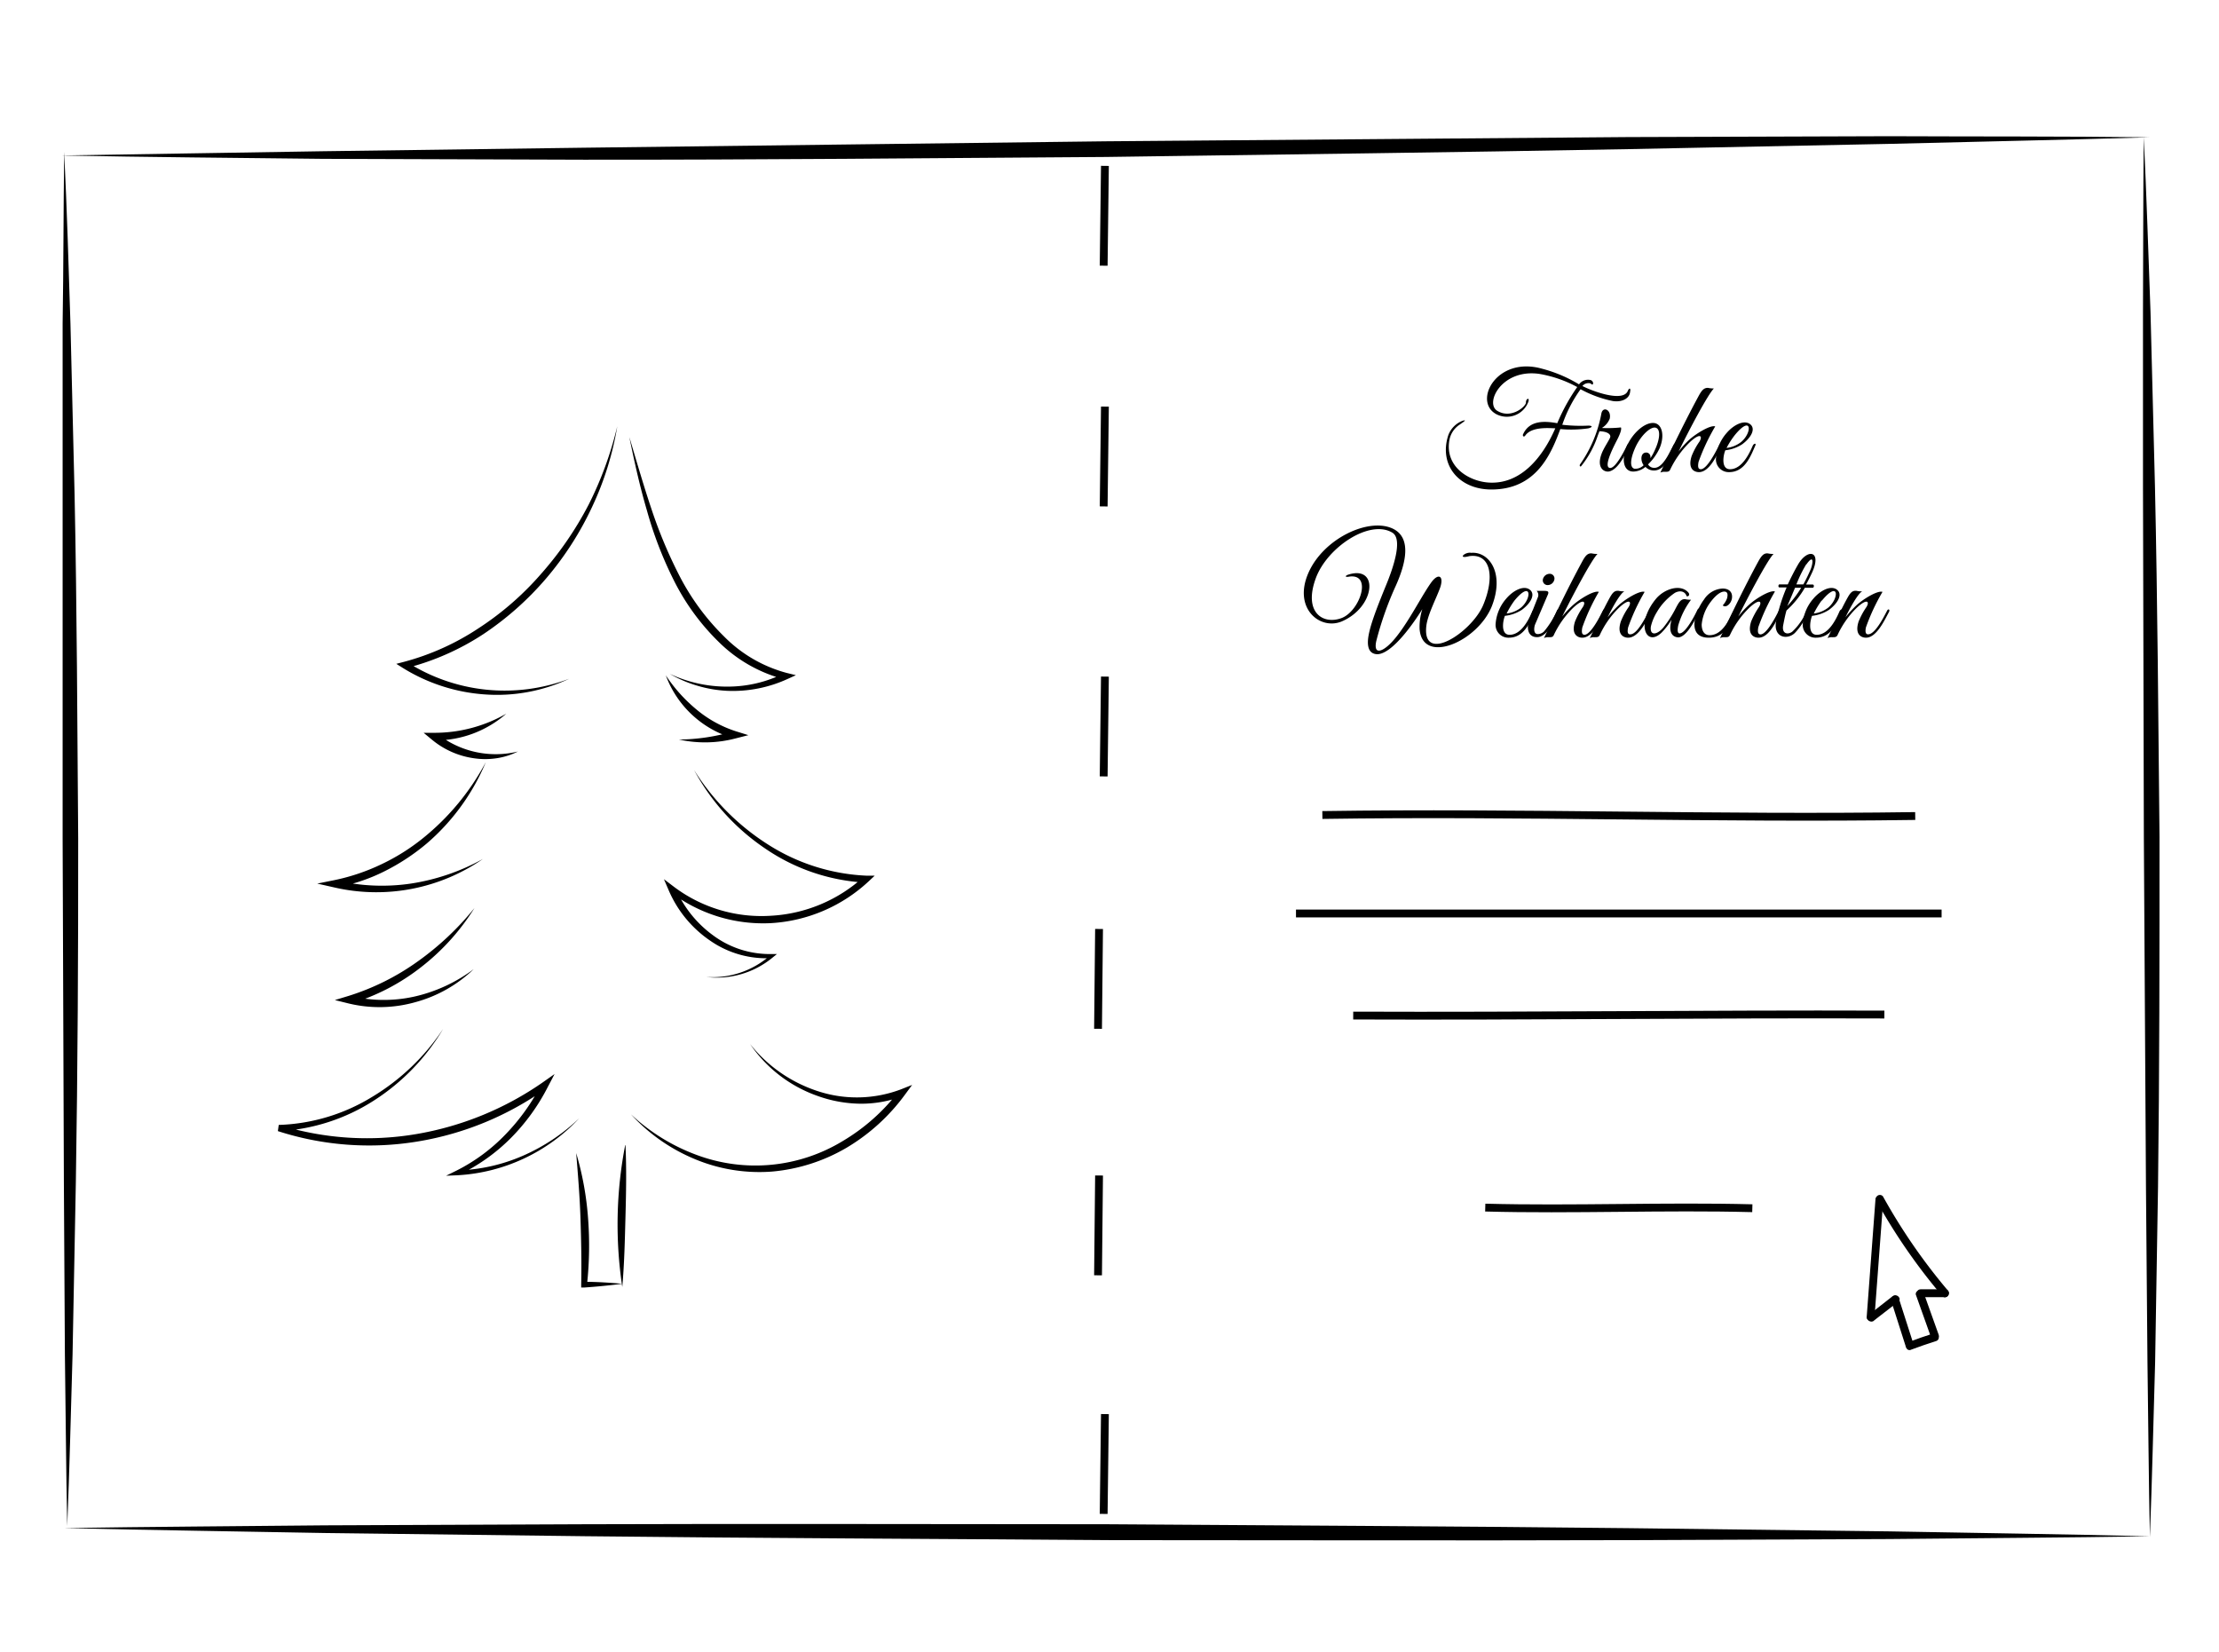 <svg viewBox="0 0 283.49 211" xmlns="http://www.w3.org/2000/svg"><path d="m8.2 19.4c.35 7.3.57 14.6.8 21.93l.53 21.93c.3 14.63.35 29.25.46 43.88.01 14.63-.06 29.26-.3 43.86l-.42 22c-.22 7.31-.38 14.62-.68 21.93-.16-7.31-.19-14.63-.3-21.94l-.13-21.99-.16-43.86v-43.86-21.94c.12-7.34.1-14.63.2-21.94z"/><path d="m273.88 17.54c.36 7.44.58 14.88.86 22.33l.57 22.34c.33 14.9.43 29.8.58 44.69 0 14.9 0 29.8-.19 44.7l-.37 22.4c-.22 7.44-.38 14.89-.67 22.34-.16-7.45-.2-14.9-.31-22.35l-.19-22.34-.27-44.69-.11-44.68v-22.4c.04-7.44.01-14.88.1-22.34z"/><path d="m7.82 19.86 33.36-.54 33.35-.45 66.7-.82 66.71-.54 33.36-.11c11.12.05 22.23 0 33.35.14-11.11.34-22.23.55-33.34.84l-33.31.67c-22.24.42-44.47.68-66.71 1-22.24.15-44.47.37-66.71.35l-33.36-.11c-11.16-.13-22.28-.21-33.4-.43z"/><path d="m8.19 195.2c11.1-.18 22.21-.23 33.31-.35l33.31-.14c22.21-.08 44.41 0 66.62 0 22.2.16 44.41.25 66.61.5l33.31.41c11.1.21 22.2.35 33.31.63-11.11.18-22.21.23-33.32.35l-33.31.14c-22.2.07-44.41 0-66.61 0-22.21-.17-44.42-.25-66.62-.5l-33.31-.41c-11.1-.21-22.2-.36-33.3-.63z"/><path d="m168.94 104.11c25.37-.38 50.37.5 75.74.13" fill="none" stroke="#000" stroke-miterlimit="5"/><path d="m165.57 116.69h82.48" fill="none" stroke="#000" stroke-miterlimit="5"/><path d="m172.88 129.73c22.5.09 45.37-.21 67.86-.13" fill="none" stroke="#000" stroke-miterlimit="5"/><path d="m189.75 154.26c11.12.3 23-.21 34.12.08" fill="none" stroke="#000" stroke-miterlimit="5"/><path d="m239.6 153.24-1.12 15c0 .64 1 .64 1 0l1.12-15c0-.64-1-.64-1 0z"/><path d="m239.71 153.38a75.08 75.08 0 0 0 8.43 12.18c.43.48 1.13-.23.71-.71a74.61 74.61 0 0 1 -8.28-12 .5.5 0 0 0 -.86.5z"/><path d="m239.41 168.69 3.11-2.41c.5-.4-.21-1.1-.71-.71l-3.11 2.43c-.51.4.21 1.1.71.71z"/><path d="m245.37 165.7h3.12c.65 0 .65-1 0-1-1 0-2.08 0-3.12 0a.5.5 0 0 0 0 1z"/><path d="m241.6 166.14 1.88 5.89c.2.61 1.16.34 1-.27l-1.89-5.89c-.19-.61-1.16-.35-1 .27z"/><path d="m244.1 172.43c1.08-.4 2.16-.78 3.25-1.12.61-.2.35-1.16-.27-1-1.09.35-2.17.72-3.24 1.13-.6.22-.34 1.19.26 1z"/><path d="m244.78 165.44 1.9 5.33c.22.6 1.18.34 1-.26l-1.91-5.34c-.21-.6-1.18-.34-1 .27z"/><g fill="none" stroke="#000" stroke-miterlimit="5"><path d="m141.16 21.19-.16 12.75"/><path d="m141.16 51.94-.16 12.75"/><path d="m141.16 86.43-.16 12.75"/><path d="m140.41 118.67-.13 12.75"/><path d="m140.41 150.16-.13 12.75"/><path d="m141.16 180.64-.16 12.75"/></g><path d="m206.05 51.23a14.6 14.6 0 0 1 -4.12-1.51 17.26 17.26 0 0 0 -2.34 4.54 20.41 20.41 0 0 0 3.31.11c.6 0 .58.21 0 .35a15.26 15.26 0 0 1 -3.56.09c-1.22 3.3-3.12 7.72-8.81 7.72-4.11 0-6.75-3.1-5.5-6.94a3.14 3.14 0 0 1 1.83-1.84c.57-.17.2.09-.33.46a3 3 0 0 0 -1.36 2c-.62 3.45 2.57 5.33 5.15 5.44 3.91.18 6.71-3.1 8.38-6.94-.67 0-3-.27-3.84.93-.21.28-.37 0-.28-.16.81-1.79 2.68-1.72 4.37-1.42a24.75 24.75 0 0 1 2.55-4.62 15.67 15.67 0 0 0 -4.79-1.67c-4.81-.73-7.05 3.7-5.44 4.7 1.78 1.11 3.7-.56 3.68-1.06s.51-.7.3-.07a2.93 2.93 0 0 1 -4.14 1.54c-2.93-1.66.1-7.42 5.9-5.78a17.77 17.77 0 0 1 4.72 2 1.42 1.42 0 0 1 1.48-.55c.46.14.39.87 0 .43a1 1 0 0 0 -1.05.33c1.18.62 5.11 2.1 5.78.67.24-.56.42-.35.31.09-.06.81-1 1.34-2.2 1.16z"/><path d="m205.6 60.22c-.6.14-1.67-.39-1-2.22.26-.72.9-1.64 1.09-2.08s-.37-.81-1.35-.83l-.22.57a12.49 12.49 0 0 1 -2.12 3.89c-.14.12-.24-.07-.14-.23a16.47 16.47 0 0 0 2.72-6.47c.17-1 1.32-.54 1.07.64a2.45 2.45 0 0 1 -1 1.18 15.85 15.85 0 0 0 2.43-.07c.13.25-.16.92-.37 1.36s-2.06 3.77-1 3.82c.72 0 1.81-2.19 2.18-2.94.16-.3.39-.18.21.17-.46 1.06-1.35 2.93-2.5 3.21z"/><path d="m211.34 60.1a1.45 1.45 0 0 1 -1.12-.46 2.54 2.54 0 0 1 -1.54.6c-1.33 0-1.53-1.64-.86-3.21s2.15-3 3.35-3 1.53 1.64.86 3.21a6.88 6.88 0 0 1 -1.48 2.08.88.88 0 0 0 .83.44c1.13 0 2-2.19 2.47-3 .09-.18.38-.11.26.16-.3.67-1.29 3.18-2.77 3.18zm-2.34-3.1c-.69 1.45-.85 2.68-.21 2.87a1.45 1.45 0 0 0 1.19-.44 1.59 1.59 0 0 1 -.28-.86c0-.41.18-.76.62-.76a.53.53 0 0 1 .53.53.65.65 0 0 1 0 .19 6.22 6.22 0 0 0 .55-1c.68-1.44.77-2.69.14-2.89s-1.85.93-2.54 2.36z"/><path d="m217.05 60.31c-.61 0-1.46-.42-.93-2.06a9.06 9.06 0 0 1 1-1.85c.42-.69.11-1.17-1.25.1a12.2 12.2 0 0 0 -2.5 3.5c-.12.25-.28.27-.65.27a1.22 1.22 0 0 0 -.6.1c1.43-3 3.14-6.55 4.85-9.71.4-.74.68-1.14 1.25-1.11a3 3 0 0 0 .74.07c-.78.8-3.07 5.11-4.51 8.06a11.59 11.59 0 0 1 1.42-1.56c.85-.75 2.66-1.86 3.26-1.65a26.14 26.14 0 0 0 -2.13 4.53c-.14.73 0 .92.26.94.81.05 2-2.35 2.38-3.1.16-.32.42-.2.25.17-.56 1.22-1.53 3.3-2.84 3.3z"/><path d="m220.91 60.31a1.63 1.63 0 0 1 -1.69-1.69 5.5 5.5 0 0 1 1.36-3.3c.9-1.06 2.24-1.72 3-1.14s.16 1.71-1 2.57a5 5 0 0 1 -2.16.77c-.27.64-.57 2.42.6 2.42 1.55 0 2.5-2.08 2.9-3 .14-.32.5-.36.32 0-.61 1.41-1.37 3.37-3.33 3.37zm.73-4.74a10.73 10.73 0 0 0 -1.06 1.65 3.65 3.65 0 0 0 1.87-.77c1.44-1.22 1.35-3.51-.81-.88z"/><path d="m181.36 80.33a7.5 7.5 0 0 1 .35-2.52c-1 1.62-3.77 5.67-5.71 5.76-.7 0-1.34-.39-1.23-1.83s1-3.79 2.29-6.94c.9-2.17 2.2-5.91.83-6.75-2.88-1.76-8.32 1.85-9.78 5.79-1.64 4.43.95 6 3.29 5.11s4-5.79.9-5.28c-.55.09-.42-.16 0-.28 3.89-1.2 3.41 4.17-.9 6-2.77 1.14-6.22-1.68-4.25-6.19 1.89-4.35 7.58-7.08 10.7-5.71 2.55 1.13 1.76 4.43.51 7.25a42.51 42.51 0 0 0 -2.54 7.18c-.25 1.22.21 1.41.92 1 2.15-1.27 4.56-6.36 6.09-8.49.92-1.29 1.66-.87 1.17.6-.46 1.32-1.57 3.38-1.77 4.86-.63 5.06 5.78.92 7.26-2.61s1-6.62-1.78-6.24c-1.58.43-.56-.58.25-.42 2.25-.19 4.3 2.54 2.63 6.82-1.83 4.56-8.9 7.56-9.23 2.89z"/><path d="m192.76 81.46a1.63 1.63 0 0 1 -1.69-1.7 5.49 5.49 0 0 1 1.36-3.29c.9-1.06 2.23-1.73 3-1.15s.16 1.71-1 2.58a5 5 0 0 1 -2.17.77c-.26.64-.56 2.42.6 2.42 1.55 0 2.5-2.08 2.91-3 .14-.31.49-.35.32 0-.62 1.41-1.37 3.37-3.33 3.37zm.72-4.74a11.34 11.34 0 0 0 -1 1.65 3.62 3.62 0 0 0 1.86-.77c1.4-1.22 1.31-3.51-.86-.88z"/><path d="m196.46 81a1.18 1.18 0 0 0 .8-.34 11.16 11.16 0 0 0 1.65-2.66c.14-.31.39-.19.23.16-.46 1-1.46 3.23-2.77 3.23s-1.32-1.38-1-2.3l1.13-2.87a.77.77 0 0 0 -.18-.74h1c.57 0 .57.19.37.61l-1.41 3.3s-.17.38-.21.51c-.14.57-.07 1.1.39 1.1zm1.27-6.26a.61.61 0 0 1 -.62-.72.9.9 0 0 1 .85-.72.6.6 0 0 1 .62.72.88.88 0 0 1 -.85.72z"/><path d="m202.15 81.46c-.61 0-1.46-.43-.93-2.07a9.61 9.61 0 0 1 1-1.85c.42-.68.11-1.16-1.25.11a12 12 0 0 0 -2.47 3.49c-.12.25-.28.26-.65.26a1.19 1.19 0 0 0 -.6.11c1.43-3 3.14-6.56 4.85-9.71.4-.74.68-1.15 1.25-1.11a3 3 0 0 0 .74.07c-.78.79-3.07 5.11-4.51 8a11.47 11.47 0 0 1 1.42-1.5c.85-.76 2.66-1.87 3.26-1.65a26.14 26.14 0 0 0 -2.11 4.54c-.14.72 0 .92.26.94.81 0 2-2.35 2.38-3.11.16-.31.42-.19.25.18-.61 1.22-1.58 3.3-2.89 3.3z"/><path d="m208 81.46c-.61 0-1.46-.43-.93-2.07a9.06 9.06 0 0 1 1-1.85c.42-.68.1-1.16-1.25.11a11.54 11.54 0 0 0 -2.45 3.49c-.14.25-.3.26-.67.26a1.17 1.17 0 0 0 -.6.11c.84-1.67 1.57-3.35 2.43-4.93.46-.85.69-1.15 1.25-1.11a3 3 0 0 0 .74.07c-.53.28-1.5 2-2.13 3.31a13.74 13.74 0 0 1 1.46-1.59c.85-.76 2.66-1.87 3.26-1.65a26.14 26.14 0 0 0 -2.11 4.54c-.14.72 0 .88.28.88.92 0 2-2.31 2.41-3 .14-.31.43-.19.25.16-.54 1.03-1.56 3.27-2.94 3.27z"/><path d="m214.44 81.42c-.58 0-1.41-.42-.88-2.27a9.26 9.26 0 0 1 -1.27 1.65c-2 1.94-3.37-1.14-.71-4.33 1.06-1.25 3.09-1.9 4.09-.81.25.26.11.56-.19.51-.2-.65-.85-.79-1.5-.44a7.56 7.56 0 0 0 -2.34 2.52 6.19 6.19 0 0 0 -.73 1.78c-.17 1.23.8 1.09 1.62.1a14.27 14.27 0 0 0 1.57-2.46c.39-.74.64-1.17 1.2-1.13a2.59 2.59 0 0 0 .74.07 10.2 10.2 0 0 0 -1.64 3.3c-.14.72-.05 1 .18 1 .74 0 1.9-2.2 2.27-3 .16-.31.42-.21.25.14-.53 1.17-1.61 3.28-2.66 3.37z"/><path d="m218.3 81.46c-2.79 0-1.87-3.18-.6-4.88a3 3 0 0 1 2.36-1.4c.88 0 1.3.5 1.21 1.22s-.79 1.32-1.18.93a2.66 2.66 0 0 0 .55-.9c.16-.61 0-.86-.35-.86-.64 0-1.39.81-1.89 1.52a5.64 5.64 0 0 0 -1 2.69c0 .71.28 1.36 1 1.36 1.54 0 2.38-1.71 3.09-3.1.15-.32.4-.23.24.12-.79 1.84-1.5 3.3-3.43 3.3z"/><path d="m224.66 81.46c-.62 0-1.46-.43-.94-2.07a10.23 10.23 0 0 1 1-1.85c.43-.68.11-1.16-1.25.11a11.88 11.88 0 0 0 -2.47 3.49c-.13.25-.29.26-.66.26a1.22 1.22 0 0 0 -.6.11c1.43-3 3.14-6.56 4.85-9.71.41-.74.69-1.15 1.25-1.11a3 3 0 0 0 .74.07c-.77.79-3.06 5.11-4.51 8a11.5 11.5 0 0 1 1.43-1.55c.84-.76 2.66-1.87 3.26-1.65a26 26 0 0 0 -2.12 4.54c-.14.72 0 .92.27.94.81 0 2-2.35 2.38-3.11.15-.31.42-.19.24.18-.6 1.27-1.53 3.35-2.87 3.35z"/><path d="m231.58 75.08h-1a12 12 0 0 1 -2.34 2.9c-.16.46-.41 1.8-.41 1.8-.26 1.18.55 1.34 1.13.92a7.56 7.56 0 0 0 1.85-2.7c.14-.32.4-.25.23.1a8.37 8.37 0 0 1 -1.73 2.75c-.95.92-2.69.62-2.43-1.32a22.08 22.08 0 0 1 1.37-4.49h-.91c-.2 0-.16-.39 0-.39h1.06c.41-.88.85-1.74 1.29-2.5 1.21-2.13 3.11-1.83 1.81 1-.25.53-.49 1-.76 1.52h.85c.21.02.17.41-.01.41zm-2.25 0c-.37.86-.71 1.72-1 2.34a13.25 13.25 0 0 0 1.78-2.34zm1.43-3a16.23 16.23 0 0 0 -1.26 2.57h.89c.33-.6.63-1.22.88-1.8.33-.7.58-2.27-.51-.73z"/><path d="m232 81.46a1.63 1.63 0 0 1 -1.69-1.7 5.49 5.49 0 0 1 1.36-3.29c.9-1.06 2.23-1.73 3-1.15s.16 1.71-1 2.58a5 5 0 0 1 -2.17.77c-.26.64-.56 2.42.6 2.42 1.55 0 2.51-2.08 2.91-3 .14-.31.49-.35.32 0-.57 1.41-1.33 3.37-3.33 3.37zm.72-4.74a11.34 11.34 0 0 0 -1 1.65 3.68 3.68 0 0 0 1.87-.77c1.41-1.22 1.34-3.51-.83-.88z"/><path d="m238.39 81.46c-.62 0-1.47-.43-.94-2.07a9.61 9.61 0 0 1 1-1.85c.42-.68.11-1.16-1.25.11a11.72 11.72 0 0 0 -2.45 3.49c-.14.25-.3.26-.67.26a1.22 1.22 0 0 0 -.6.11c.85-1.67 1.57-3.35 2.43-4.93.46-.85.69-1.15 1.25-1.11a3 3 0 0 0 .74.07c-.52.28-1.49 2-2.13 3.31a13.89 13.89 0 0 1 1.47-1.59c.84-.76 2.66-1.87 3.26-1.65a26 26 0 0 0 -2.12 4.54c-.14.72.05.88.28.88.92 0 2.05-2.31 2.42-3 .14-.31.42-.19.24.16-.56 1.03-1.58 3.27-2.93 3.27z"/><path d="m78.86 54.46a39.18 39.18 0 0 1 -3.2 10.26 40.4 40.4 0 0 1 -5.82 9.09 39 39 0 0 1 -8.08 7.19 32.59 32.59 0 0 1 -9.92 4.36l.13-.8a23.2 23.2 0 0 0 20.74 2.15 21.67 21.67 0 0 1 -10.73 2 22.86 22.86 0 0 1 -10.49-3.37l-.86-.54 1-.26a32.21 32.21 0 0 0 9.59-4.34 38 38 0 0 0 8-7 43.74 43.74 0 0 0 6-8.77 45.7 45.7 0 0 0 3.64-9.97z"/><path d="m64.68 91.17a13.76 13.76 0 0 1 -9.16 3.41l.31-.87a12 12 0 0 0 10.34 2.29 9.07 9.07 0 0 1 -2.73.86 9.72 9.72 0 0 1 -2.9 0 10.72 10.72 0 0 1 -5.33-2.35l-1.09-.9h1.41a18.42 18.42 0 0 0 9.15-2.44z"/><path d="m62.06 97.37a27.82 27.82 0 0 1 -7.54 10.38 27.31 27.31 0 0 1 -5.44 3.57 22.59 22.59 0 0 1 -6.2 2.05v-.93a25.25 25.25 0 0 0 9.61.43 27.52 27.52 0 0 0 9.2-3.14 23.93 23.93 0 0 1 -19 3.63l-2.16-.49 2.19-.44a26.11 26.11 0 0 0 5.95-2 26.48 26.48 0 0 0 5.33-3.33 31.44 31.44 0 0 0 8.06-9.73z"/><path d="m60.61 116a28.9 28.9 0 0 1 -6.78 7.52 27.33 27.33 0 0 1 -9.07 4.7v-1a18 18 0 0 0 8.2.08 20 20 0 0 0 7.56-3.5 17.25 17.25 0 0 1 -7.39 4.2 16.86 16.86 0 0 1 -8.61.18l-1.74-.43 1.72-.52a31 31 0 0 0 8.86-4.41 36.39 36.39 0 0 0 7.25-6.82z"/><path d="m56.61 131.44a27.58 27.58 0 0 1 -8.82 9.13 24.8 24.8 0 0 1 -12.15 3.93l.11-.78a37.65 37.65 0 0 0 17.43 1.15 40 40 0 0 0 16.18-6.62l1.49-1.05-.85 1.62a26.07 26.07 0 0 1 -4.78 6.6 23.92 23.92 0 0 1 -6.64 4.68l-.15-.59a22.46 22.46 0 0 0 8.37-1.87 24.75 24.75 0 0 0 7.2-4.79 23 23 0 0 1 -15.55 7.28l-1.46.06 1.32-.65a23 23 0 0 0 6.33-4.69 26.35 26.35 0 0 0 4.56-6.43l.66.56a39.2 39.2 0 0 1 -16.53 6.84 37.93 37.93 0 0 1 -17.83-1.33l.11-.79a24.23 24.23 0 0 0 11.9-3.56 28.5 28.5 0 0 0 9.1-8.7z"/><path d="m73.61 147.29a39.36 39.36 0 0 1 1.52 8.35 46.32 46.32 0 0 1 -.14 8.49l-.37-.39c1.63 0 3.26.11 4.89.25-1.63.21-3.25.37-4.87.48h-.39v-.42c.06-2.8 0-5.59-.09-8.38s-.32-5.56-.55-8.38z"/><path d="m79.91 146.29c.14 3 .08 6.05 0 9.06s-.14 6-.41 9.05a53.3 53.3 0 0 1 .37-18.11z"/><path d="m80.4 55.83c.92 3.07 1.81 6.17 2.82 9.17a59.85 59.85 0 0 0 3.69 8.76 30.28 30.28 0 0 0 5.59 7.54 17.65 17.65 0 0 0 8 4.66l1.18.29-1.1.5a16.78 16.78 0 0 1 -7.63 1.5 16 16 0 0 1 -3.84-.65 15.63 15.63 0 0 1 -3.54-1.52 17.37 17.37 0 0 0 3.62 1.23 17.13 17.13 0 0 0 3.77.4 16.13 16.13 0 0 0 7.23-1.71l.08.79a18.49 18.49 0 0 1 -8.45-4.79 29.24 29.24 0 0 1 -5.71-7.82 49.11 49.11 0 0 1 -3.47-9c-.91-3.09-1.59-6.18-2.24-9.35z"/><path d="m85.06 86.27a19.91 19.91 0 0 0 3.94 4.38 15.06 15.06 0 0 0 5 2.76l1.61.5-1.61.41a15.34 15.34 0 0 1 -7.25.15 25.13 25.13 0 0 0 7-1.06v.91a13.08 13.08 0 0 1 -8.69-8.05z"/><path d="m88.67 98.36a30.19 30.19 0 0 0 9.42 9.5 25.43 25.43 0 0 0 12.6 4h1.06l-.78.73a20 20 0 0 1 -12.43 5.33 19.55 19.55 0 0 1 -12.93-4l.66-.52a14.55 14.55 0 0 0 4.87 6.11 12.13 12.13 0 0 0 7.44 2.36h.68l-.52.42a11.19 11.19 0 0 1 -8.52 2.51 11.17 11.17 0 0 0 8.23-2.8l.16.39a12.56 12.56 0 0 1 -7.87-2.22 14.84 14.84 0 0 1 -5.27-6.35l-.65-1.51 1.32 1a18.59 18.59 0 0 0 12.34 3.67 19.1 19.1 0 0 0 11.89-5l.29.77a25 25 0 0 1 -12.89-4.35 28.3 28.3 0 0 1 -9.1-10.04z"/><path d="m95.83 133.37a18.22 18.22 0 0 0 8.79 6.06 15.92 15.92 0 0 0 10.47-.27l1.44-.57-.92 1.25a25.13 25.13 0 0 1 -7.43 6.76 22.73 22.73 0 0 1 -9.57 3.06 21.37 21.37 0 0 1 -9.88-1.61 23 23 0 0 1 -8.12-5.7 24.75 24.75 0 0 0 8.33 5.16 21.48 21.48 0 0 0 18.74-1.76 25.08 25.08 0 0 0 7.21-6.44l.52.68a15 15 0 0 1 -5.5 1 16.73 16.73 0 0 1 -5.48-1 17.37 17.37 0 0 1 -8.6-6.62z"/></svg>